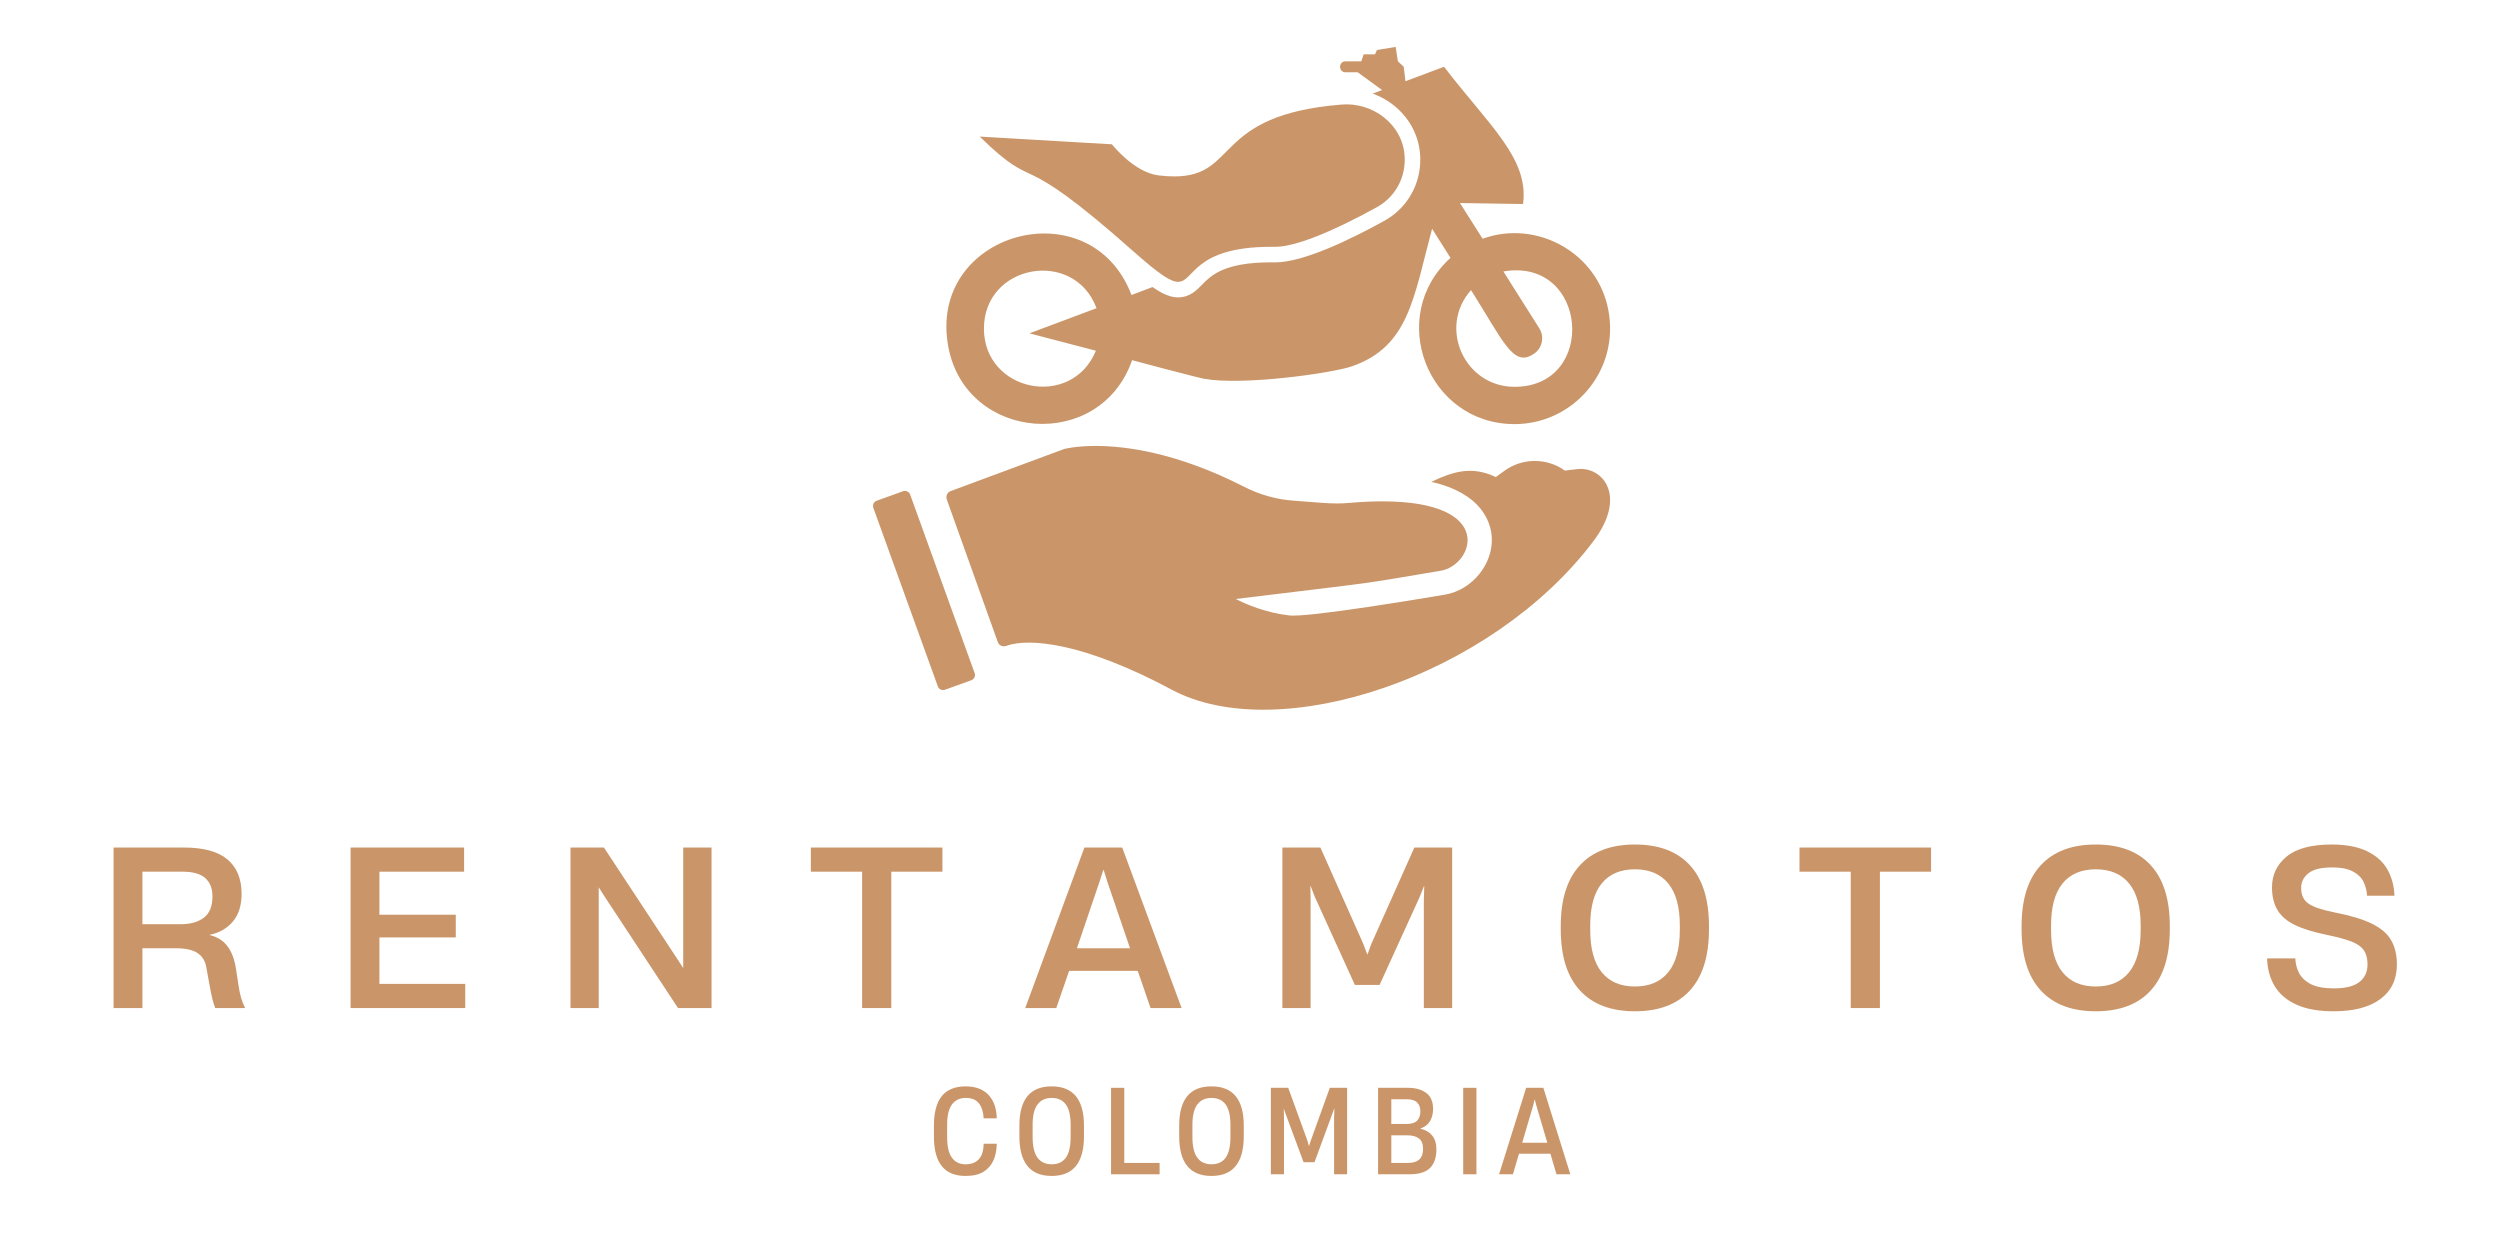 <svg version="1.2" preserveAspectRatio="xMidYMid meet" height="250" viewBox="0 0 375 187.5" zoomAndPan="magnify" width="500" xmlns:xlink="http://www.w3.org/1999/xlink" xmlns="http://www.w3.org/2000/svg"><defs><clipPath id="f56f511208"><path d="M 130.594 73 L 147 73 L 147 104 L 130.594 104 Z M 130.594 73"></path></clipPath></defs><g id="6ad9b1f3fb"><path d="M 236.555 70.371 L 234.727 70.586 C 232.02 68.652 228.375 68.664 225.676 70.609 L 224.367 71.559 C 220.785 69.84 217.93 70.73 214.691 72.281 C 222.258 73.988 223.578 78.309 223.754 80.418 C 224.09 84.488 220.871 88.512 216.723 89.199 C 214.98 89.488 195.965 92.734 193.309 92.301 C 189.914 91.926 186.809 90.602 185.363 89.848 C 209.172 86.945 202.566 87.867 216.121 85.609 C 220.969 84.797 224.598 75.203 207.348 75.203 C 205.859 75.203 204.211 75.277 202.395 75.434 C 201.715 75.492 201.141 75.52 200.535 75.52 C 199.117 75.52 197.539 75.363 193.977 75.094 C 191.41 74.906 188.914 74.191 186.621 73.016 C 176.633 67.914 168.926 66.891 164.355 66.891 C 161.285 66.891 159.629 67.348 159.629 67.348 L 157.004 68.32 L 155.652 68.824 L 152.953 69.824 L 142.594 73.664 C 142.094 73.852 141.832 74.406 142.016 74.914 L 149.668 96.305 C 149.848 96.832 150.43 97.074 150.957 96.879 C 154.426 95.617 162.75 96.48 175.75 103.449 C 191.844 112.066 223.793 101.434 239.047 81.129 C 244.133 74.348 240.383 69.914 236.555 70.371" style="stroke:none;fill-rule:nonzero;fill:#ca9669;fill-opacity:1;"></path><g clip-path="url(#f56f511208)" clip-rule="nonzero"><path d="M 136.523 74.184 C 136.367 73.754 135.887 73.531 135.461 73.684 L 131.5 75.109 C 131.07 75.266 130.848 75.742 131 76.176 L 140.68 102.965 C 140.832 103.395 141.305 103.621 141.738 103.465 L 145.699 102.035 C 146.129 101.879 146.352 101.406 146.199 100.973 L 136.523 74.184" style="stroke:none;fill-rule:nonzero;fill:#ca9669;fill-opacity:1;"></path></g><path d="M 176.719 42.273 C 179.148 42.273 178.918 37.023 190.633 37.023 C 190.832 37.023 191.027 37.023 191.223 37.023 C 191.25 37.023 191.277 37.023 191.297 37.023 C 194.117 37.023 199.441 34.992 206.508 31.09 C 208.957 29.746 210.52 27.285 210.691 24.484 C 211.035 19.402 206.703 15.652 201.965 15.652 C 201.727 15.652 201.492 15.664 201.25 15.684 C 181.809 17.238 185.852 26.461 176.141 26.461 C 175.438 26.461 174.656 26.414 173.793 26.312 C 170.078 25.859 166.793 21.645 166.793 21.645 L 146.953 20.488 C 156.234 29.504 151.637 21.387 170.141 37.82 C 173.887 41.137 175.586 42.273 176.719 42.273" style="stroke:none;fill-rule:nonzero;fill:#ca9669;fill-opacity:1;"></path><path d="M 164.48 46.227 L 154.418 50 L 164.383 52.609 C 160.746 61.438 147.59 58.785 147.59 49.285 C 147.59 39.602 161.117 37.211 164.48 46.227 Z M 220.656 43.52 C 225.543 51.246 226.98 55.129 230.023 53.109 C 231.332 52.293 231.723 50.551 230.898 49.25 L 225.508 40.719 C 238.23 38.547 239.672 58.023 227.188 58.023 C 219.664 58.023 215.668 49.102 220.656 43.52 Z M 169.816 54.027 C 169.809 54.039 179.637 56.645 180.629 56.82 C 186.422 57.867 199.77 55.984 202.773 54.953 C 211.324 51.996 212.027 44.707 214.812 34.316 L 217.574 38.684 C 207.891 47.441 214.105 63.617 227.188 63.617 C 235.977 63.617 242.961 55.648 241.258 46.543 C 239.652 37.887 230.469 32.879 222.391 35.812 L 218.996 30.457 L 228.457 30.605 C 229.375 23.789 223.445 18.926 216.609 10.016 L 210.816 12.184 L 210.562 10.016 L 209.684 9.199 L 209.348 7.035 L 206.547 7.5 L 206.25 8.152 L 204.551 8.152 L 204.191 9.199 L 201.824 9.199 C 200.742 9.199 200.742 10.84 201.824 10.84 L 203.652 10.84 C 203.652 10.84 207.309 13.492 207.309 13.504 L 205.906 14.039 C 207.547 14.641 209.051 15.605 210.25 16.895 C 212.227 19.012 213.207 21.758 213.02 24.625 C 212.801 28.215 210.785 31.402 207.633 33.129 C 202.492 35.969 195.484 39.355 191.297 39.355 L 191.188 39.355 C 191.004 39.352 190.816 39.352 190.633 39.352 C 183.574 39.352 181.625 41.355 180.336 42.676 C 179.5 43.535 178.461 44.605 176.719 44.605 C 175.621 44.605 174.492 44.176 172.879 43.055 L 169.723 44.25 C 163.566 28.027 138.91 34.801 142.27 52.145 C 145.012 66.27 165.02 67.801 169.816 54.027" style="stroke:none;fill-rule:nonzero;fill:#ca9669;fill-opacity:1;"></path><g style="fill:#ca9669;fill-opacity:1;"><g transform="translate(14.175, 151.208)"><path d="M 2.859 0 L 2.859 -24.078 L 13.391 -24.078 C 16.348 -24.078 18.531 -23.484 19.938 -22.297 C 21.352 -21.109 22.062 -19.391 22.062 -17.141 L 22.062 -17.109 C 22.062 -15.398 21.629 -14.023 20.766 -12.984 C 19.898 -11.953 18.734 -11.285 17.266 -10.984 L 17.266 -10.953 C 18.43 -10.672 19.328 -10.109 19.953 -9.266 C 20.586 -8.422 21.008 -7.297 21.219 -5.891 L 21.578 -3.562 C 21.691 -2.758 21.832 -2.07 22 -1.5 C 22.176 -0.926 22.375 -0.426 22.594 0 L 18.109 0 C 17.961 -0.363 17.816 -0.832 17.672 -1.406 C 17.535 -1.977 17.379 -2.754 17.203 -3.734 L 16.781 -6.062 C 16.633 -7.008 16.207 -7.727 15.5 -8.219 C 14.801 -8.719 13.676 -8.969 12.125 -8.969 L 7.188 -8.969 L 7.188 0 Z M 7.188 -12.578 L 12.938 -12.578 C 14.375 -12.578 15.523 -12.898 16.391 -13.547 C 17.254 -14.191 17.688 -15.25 17.688 -16.719 L 17.688 -16.812 C 17.688 -17.957 17.332 -18.848 16.625 -19.484 C 15.914 -20.129 14.789 -20.453 13.25 -20.453 L 7.188 -20.453 Z M 7.188 -12.578" style="stroke:none"></path></g></g><g style="fill:#ca9669;fill-opacity:1;"><g transform="translate(49.725, 151.208)"><path d="M 2.859 0 L 2.859 -24.078 L 19.891 -24.078 L 19.891 -20.453 L 7.188 -20.453 L 7.188 -14 L 18.641 -14 L 18.641 -10.594 L 7.188 -10.594 L 7.188 -3.625 L 20.062 -3.625 L 20.062 0 Z M 2.859 0" style="stroke:none"></path></g></g><g style="fill:#ca9669;fill-opacity:1;"><g transform="translate(82.716, 151.208)"><path d="M 2.859 0 L 2.859 -24.078 L 7.875 -24.078 L 18.922 -7.297 L 19.766 -6 L 19.766 -24.078 L 24.016 -24.078 L 24.016 0 L 18.984 0 L 7.938 -16.781 L 7.094 -18.109 L 7.094 0 Z M 2.859 0" style="stroke:none"></path></g></g><g style="fill:#ca9669;fill-opacity:1;"><g transform="translate(121.474, 151.208)"><path d="M 7.844 0 L 7.844 -20.453 L 0.156 -20.453 L 0.156 -24.078 L 19.891 -24.078 L 19.891 -20.453 L 12.219 -20.453 L 12.219 0 Z M 7.844 0" style="stroke:none"></path></g></g><g style="fill:#ca9669;fill-opacity:1;"><g transform="translate(153.428, 151.208)"><path d="M 0.359 0 L 9.234 -24.078 L 14.906 -24.078 L 23.812 0 L 19.156 0 L 17.234 -5.578 L 6.938 -5.578 L 5.016 0 Z M 8.109 -8.969 L 16.078 -8.969 L 12.703 -18.859 L 12.125 -20.703 L 12.062 -20.703 L 11.469 -18.859 Z M 8.109 -8.969" style="stroke:none"></path></g></g><g style="fill:#ca9669;fill-opacity:1;"><g transform="translate(189.497, 151.208)"><path d="M 2.859 0 L 2.859 -24.078 L 8.562 -24.078 L 15 -9.625 L 15.594 -8.031 L 15.625 -8.031 L 16.203 -9.625 L 22.656 -24.078 L 28.328 -24.078 L 28.328 0 L 24.078 0 L 24.078 -16.172 L 24.141 -18.312 L 24.109 -18.312 L 23.438 -16.625 L 17.438 -3.469 L 13.734 -3.469 L 7.75 -16.625 L 7.094 -18.312 L 7.062 -18.312 L 7.094 -16.172 L 7.094 0 Z M 2.859 0" style="stroke:none"></path></g></g><g style="fill:#ca9669;fill-opacity:1;"><g transform="translate(232.597, 151.208)"><path d="M 12.641 0.484 C 9.055 0.484 6.305 -0.555 4.391 -2.641 C 2.473 -4.723 1.516 -7.785 1.516 -11.828 L 1.516 -12.281 C 1.516 -16.301 2.473 -19.348 4.391 -21.422 C 6.305 -23.492 9.055 -24.531 12.641 -24.531 C 16.242 -24.531 18.992 -23.492 20.891 -21.422 C 22.797 -19.348 23.75 -16.301 23.75 -12.281 L 23.75 -11.828 C 23.75 -7.785 22.797 -4.723 20.891 -2.641 C 18.992 -0.555 16.242 0.484 12.641 0.484 Z M 5.938 -11.703 C 5.938 -8.91 6.508 -6.801 7.656 -5.375 C 8.812 -3.945 10.473 -3.234 12.641 -3.234 C 14.816 -3.234 16.484 -3.945 17.641 -5.375 C 18.797 -6.801 19.375 -8.91 19.375 -11.703 L 19.375 -12.406 C 19.375 -15.176 18.797 -17.27 17.641 -18.688 C 16.484 -20.102 14.816 -20.812 12.641 -20.812 C 10.473 -20.812 8.812 -20.102 7.656 -18.688 C 6.508 -17.27 5.938 -15.176 5.938 -12.406 Z M 5.938 -11.703" style="stroke:none"></path></g></g><g style="fill:#ca9669;fill-opacity:1;"><g transform="translate(269.768, 151.208)"><path d="M 7.844 0 L 7.844 -20.453 L 0.156 -20.453 L 0.156 -24.078 L 19.891 -24.078 L 19.891 -20.453 L 12.219 -20.453 L 12.219 0 Z M 7.844 0" style="stroke:none"></path></g></g><g style="fill:#ca9669;fill-opacity:1;"><g transform="translate(301.722, 151.208)"><path d="M 12.641 0.484 C 9.055 0.484 6.305 -0.555 4.391 -2.641 C 2.473 -4.723 1.516 -7.785 1.516 -11.828 L 1.516 -12.281 C 1.516 -16.301 2.473 -19.348 4.391 -21.422 C 6.305 -23.492 9.055 -24.531 12.641 -24.531 C 16.242 -24.531 18.992 -23.492 20.891 -21.422 C 22.797 -19.348 23.75 -16.301 23.75 -12.281 L 23.75 -11.828 C 23.75 -7.785 22.797 -4.723 20.891 -2.641 C 18.992 -0.555 16.242 0.484 12.641 0.484 Z M 5.938 -11.703 C 5.938 -8.91 6.508 -6.801 7.656 -5.375 C 8.812 -3.945 10.473 -3.234 12.641 -3.234 C 14.816 -3.234 16.484 -3.945 17.641 -5.375 C 18.797 -6.801 19.375 -8.91 19.375 -11.703 L 19.375 -12.406 C 19.375 -15.176 18.797 -17.27 17.641 -18.688 C 16.484 -20.102 14.816 -20.812 12.641 -20.812 C 10.473 -20.812 8.812 -20.102 7.656 -18.688 C 6.508 -17.27 5.938 -15.176 5.938 -12.406 Z M 5.938 -11.703" style="stroke:none"></path></g></g><g style="fill:#ca9669;fill-opacity:1;"><g transform="translate(338.892, 151.208)"><path d="M 11.141 0.484 C 8.879 0.484 7.02 0.148 5.562 -0.516 C 4.102 -1.18 3.016 -2.113 2.297 -3.312 C 1.586 -4.52 1.211 -5.898 1.172 -7.453 L 5.406 -7.453 C 5.426 -6.723 5.602 -6.008 5.938 -5.312 C 6.281 -4.625 6.863 -4.055 7.688 -3.609 C 8.52 -3.172 9.688 -2.953 11.188 -2.953 C 12.938 -2.953 14.211 -3.27 15.016 -3.906 C 15.828 -4.539 16.234 -5.422 16.234 -6.547 C 16.234 -7.453 16.039 -8.172 15.656 -8.703 C 15.281 -9.234 14.648 -9.664 13.766 -10 C 12.879 -10.332 11.66 -10.66 10.109 -10.984 C 8.117 -11.391 6.523 -11.883 5.328 -12.469 C 4.129 -13.051 3.258 -13.801 2.719 -14.719 C 2.176 -15.645 1.906 -16.773 1.906 -18.109 C 1.906 -19.973 2.633 -21.508 4.094 -22.719 C 5.551 -23.926 7.805 -24.531 10.859 -24.531 C 12.992 -24.531 14.75 -24.203 16.125 -23.547 C 17.5 -22.891 18.52 -21.988 19.188 -20.844 C 19.852 -19.695 20.219 -18.363 20.281 -16.844 L 16.172 -16.844 C 16.129 -17.582 15.953 -18.273 15.641 -18.922 C 15.328 -19.566 14.797 -20.086 14.047 -20.484 C 13.305 -20.891 12.273 -21.094 10.953 -21.094 C 9.266 -21.094 8.062 -20.797 7.344 -20.203 C 6.633 -19.609 6.281 -18.891 6.281 -18.047 L 6.281 -18.016 C 6.281 -16.93 6.664 -16.133 7.438 -15.625 C 8.207 -15.125 9.52 -14.691 11.375 -14.328 C 13.727 -13.867 15.578 -13.305 16.922 -12.641 C 18.273 -11.973 19.234 -11.141 19.797 -10.141 C 20.359 -9.148 20.641 -7.953 20.641 -6.547 C 20.641 -4.297 19.812 -2.562 18.156 -1.344 C 16.508 -0.125 14.172 0.484 11.141 0.484 Z M 11.141 0.484" style="stroke:none"></path></g></g><g style="fill:#ca9669;fill-opacity:1;"><g transform="translate(139.212, 176.142)"><path d="M 5.625 0.25 C 4.039 0.25 2.852 -0.238 2.062 -1.219 C 1.27 -2.195 0.875 -3.688 0.875 -5.688 L 0.875 -7.266 C 0.875 -9.266 1.266 -10.75 2.047 -11.719 C 2.836 -12.695 4.035 -13.188 5.641 -13.188 C 6.473 -13.188 7.18 -13.055 7.766 -12.797 C 8.359 -12.547 8.836 -12.195 9.203 -11.75 C 9.566 -11.312 9.836 -10.812 10.016 -10.25 C 10.191 -9.688 10.285 -9.098 10.297 -8.484 L 10.297 -8.391 L 8.328 -8.391 L 8.328 -8.406 C 8.305 -8.957 8.207 -9.461 8.031 -9.922 C 7.863 -10.379 7.594 -10.75 7.219 -11.031 C 6.844 -11.312 6.316 -11.453 5.641 -11.453 C 4.754 -11.453 4.066 -11.125 3.578 -10.469 C 3.098 -9.812 2.859 -8.789 2.859 -7.406 L 2.859 -5.578 C 2.859 -4.172 3.098 -3.141 3.578 -2.484 C 4.055 -1.828 4.738 -1.5 5.625 -1.5 C 6.477 -1.5 7.141 -1.75 7.609 -2.25 C 8.078 -2.758 8.316 -3.52 8.328 -4.531 L 8.328 -4.578 L 10.297 -4.578 L 10.297 -4.484 C 10.285 -3.648 10.129 -2.867 9.828 -2.141 C 9.523 -1.422 9.035 -0.844 8.359 -0.406 C 7.68 0.031 6.77 0.25 5.625 0.25 Z M 5.625 0.25" style="stroke:none"></path></g></g><g style="fill:#ca9669;fill-opacity:1;"><g transform="translate(152.034, 176.142)"><path d="M 5.719 0.25 C 2.488 0.25 0.875 -1.734 0.875 -5.703 L 0.875 -7.297 C 0.875 -11.223 2.484 -13.188 5.703 -13.188 C 8.941 -13.188 10.562 -11.223 10.562 -7.297 L 10.562 -5.703 C 10.562 -1.734 8.945 0.25 5.719 0.25 Z M 2.859 -5.609 C 2.859 -4.191 3.102 -3.148 3.594 -2.484 C 4.082 -1.828 4.789 -1.5 5.719 -1.5 C 6.656 -1.5 7.363 -1.828 7.844 -2.484 C 8.32 -3.148 8.562 -4.191 8.562 -5.609 L 8.562 -7.406 C 8.562 -8.789 8.32 -9.812 7.844 -10.469 C 7.363 -11.125 6.656 -11.453 5.719 -11.453 C 4.789 -11.453 4.082 -11.125 3.594 -10.469 C 3.102 -9.812 2.859 -8.789 2.859 -7.406 Z M 2.859 -5.609" style="stroke:none"></path></g></g><g style="fill:#ca9669;fill-opacity:1;"><g transform="translate(165.205, 176.142)"><path d="M 1.453 0 L 1.453 -12.969 L 3.438 -12.969 L 3.438 -1.703 L 8.734 -1.703 L 8.734 0 Z M 1.453 0" style="stroke:none"></path></g></g><g style="fill:#ca9669;fill-opacity:1;"><g transform="translate(176.004, 176.142)"><path d="M 5.719 0.25 C 2.488 0.25 0.875 -1.734 0.875 -5.703 L 0.875 -7.297 C 0.875 -11.223 2.484 -13.188 5.703 -13.188 C 8.941 -13.188 10.562 -11.223 10.562 -7.297 L 10.562 -5.703 C 10.562 -1.734 8.945 0.25 5.719 0.25 Z M 2.859 -5.609 C 2.859 -4.191 3.102 -3.148 3.594 -2.484 C 4.082 -1.828 4.789 -1.5 5.719 -1.5 C 6.656 -1.5 7.363 -1.828 7.844 -2.484 C 8.32 -3.148 8.562 -4.191 8.562 -5.609 L 8.562 -7.406 C 8.562 -8.789 8.32 -9.812 7.844 -10.469 C 7.363 -11.125 6.656 -11.453 5.719 -11.453 C 4.789 -11.453 4.082 -11.125 3.594 -10.469 C 3.102 -9.812 2.859 -8.789 2.859 -7.406 Z M 2.859 -5.609" style="stroke:none"></path></g></g><g style="fill:#ca9669;fill-opacity:1;"><g transform="translate(189.175, 176.142)"><path d="M 1.453 0 L 1.453 -12.969 L 4.062 -12.969 L 6.969 -4.953 L 7.156 -4.266 L 7.188 -4.266 L 7.406 -4.953 L 10.297 -12.969 L 12.891 -12.969 L 12.891 0 L 10.938 0 L 10.938 -8.5 L 10.984 -9.812 L 10.938 -9.812 L 10.734 -9.234 L 8 -1.812 L 6.359 -1.812 L 3.609 -9.234 L 3.406 -9.812 L 3.391 -9.812 L 3.422 -8.5 L 3.422 0 Z M 1.453 0" style="stroke:none"></path></g></g><g style="fill:#ca9669;fill-opacity:1;"><g transform="translate(205.259, 176.142)"><path d="M 1.453 0 L 1.453 -12.969 L 5.969 -12.969 C 7.094 -12.969 7.992 -12.711 8.672 -12.203 C 9.359 -11.703 9.703 -10.895 9.703 -9.781 C 9.703 -9.102 9.551 -8.504 9.25 -7.984 C 8.945 -7.461 8.457 -7.086 7.781 -6.859 L 7.781 -6.844 C 8.562 -6.664 9.16 -6.316 9.578 -5.797 C 9.992 -5.285 10.203 -4.598 10.203 -3.734 C 10.203 -2.523 9.883 -1.598 9.25 -0.953 C 8.613 -0.316 7.602 0 6.219 0 Z M 3.438 -1.703 L 5.953 -1.703 C 7.453 -1.703 8.203 -2.406 8.203 -3.812 C 8.203 -4.539 7.992 -5.062 7.578 -5.375 C 7.16 -5.688 6.578 -5.844 5.828 -5.844 L 3.438 -5.844 Z M 3.438 -7.547 L 5.734 -7.547 C 6.461 -7.547 6.988 -7.711 7.312 -8.047 C 7.633 -8.379 7.797 -8.844 7.797 -9.438 C 7.797 -10.008 7.633 -10.453 7.312 -10.766 C 7 -11.086 6.484 -11.25 5.766 -11.25 L 3.438 -11.25 Z M 3.438 -7.547" style="stroke:none"></path></g></g><g style="fill:#ca9669;fill-opacity:1;"><g transform="translate(218.028, 176.142)"><path d="M 1.453 0 L 1.453 -12.969 L 3.438 -12.969 L 3.438 0 Z M 1.453 0" style="stroke:none"></path></g></g><g style="fill:#ca9669;fill-opacity:1;"><g transform="translate(224.658, 176.142)"><path d="M 0.203 0 L 4.266 -12.969 L 6.844 -12.969 L 10.891 0 L 8.812 0 L 7.906 -3.078 L 3.188 -3.078 L 2.281 0 Z M 3.672 -4.734 L 7.438 -4.734 L 5.797 -10.297 L 5.562 -11.203 L 5.531 -11.203 L 5.312 -10.297 Z M 3.672 -4.734" style="stroke:none"></path></g></g></g></svg>